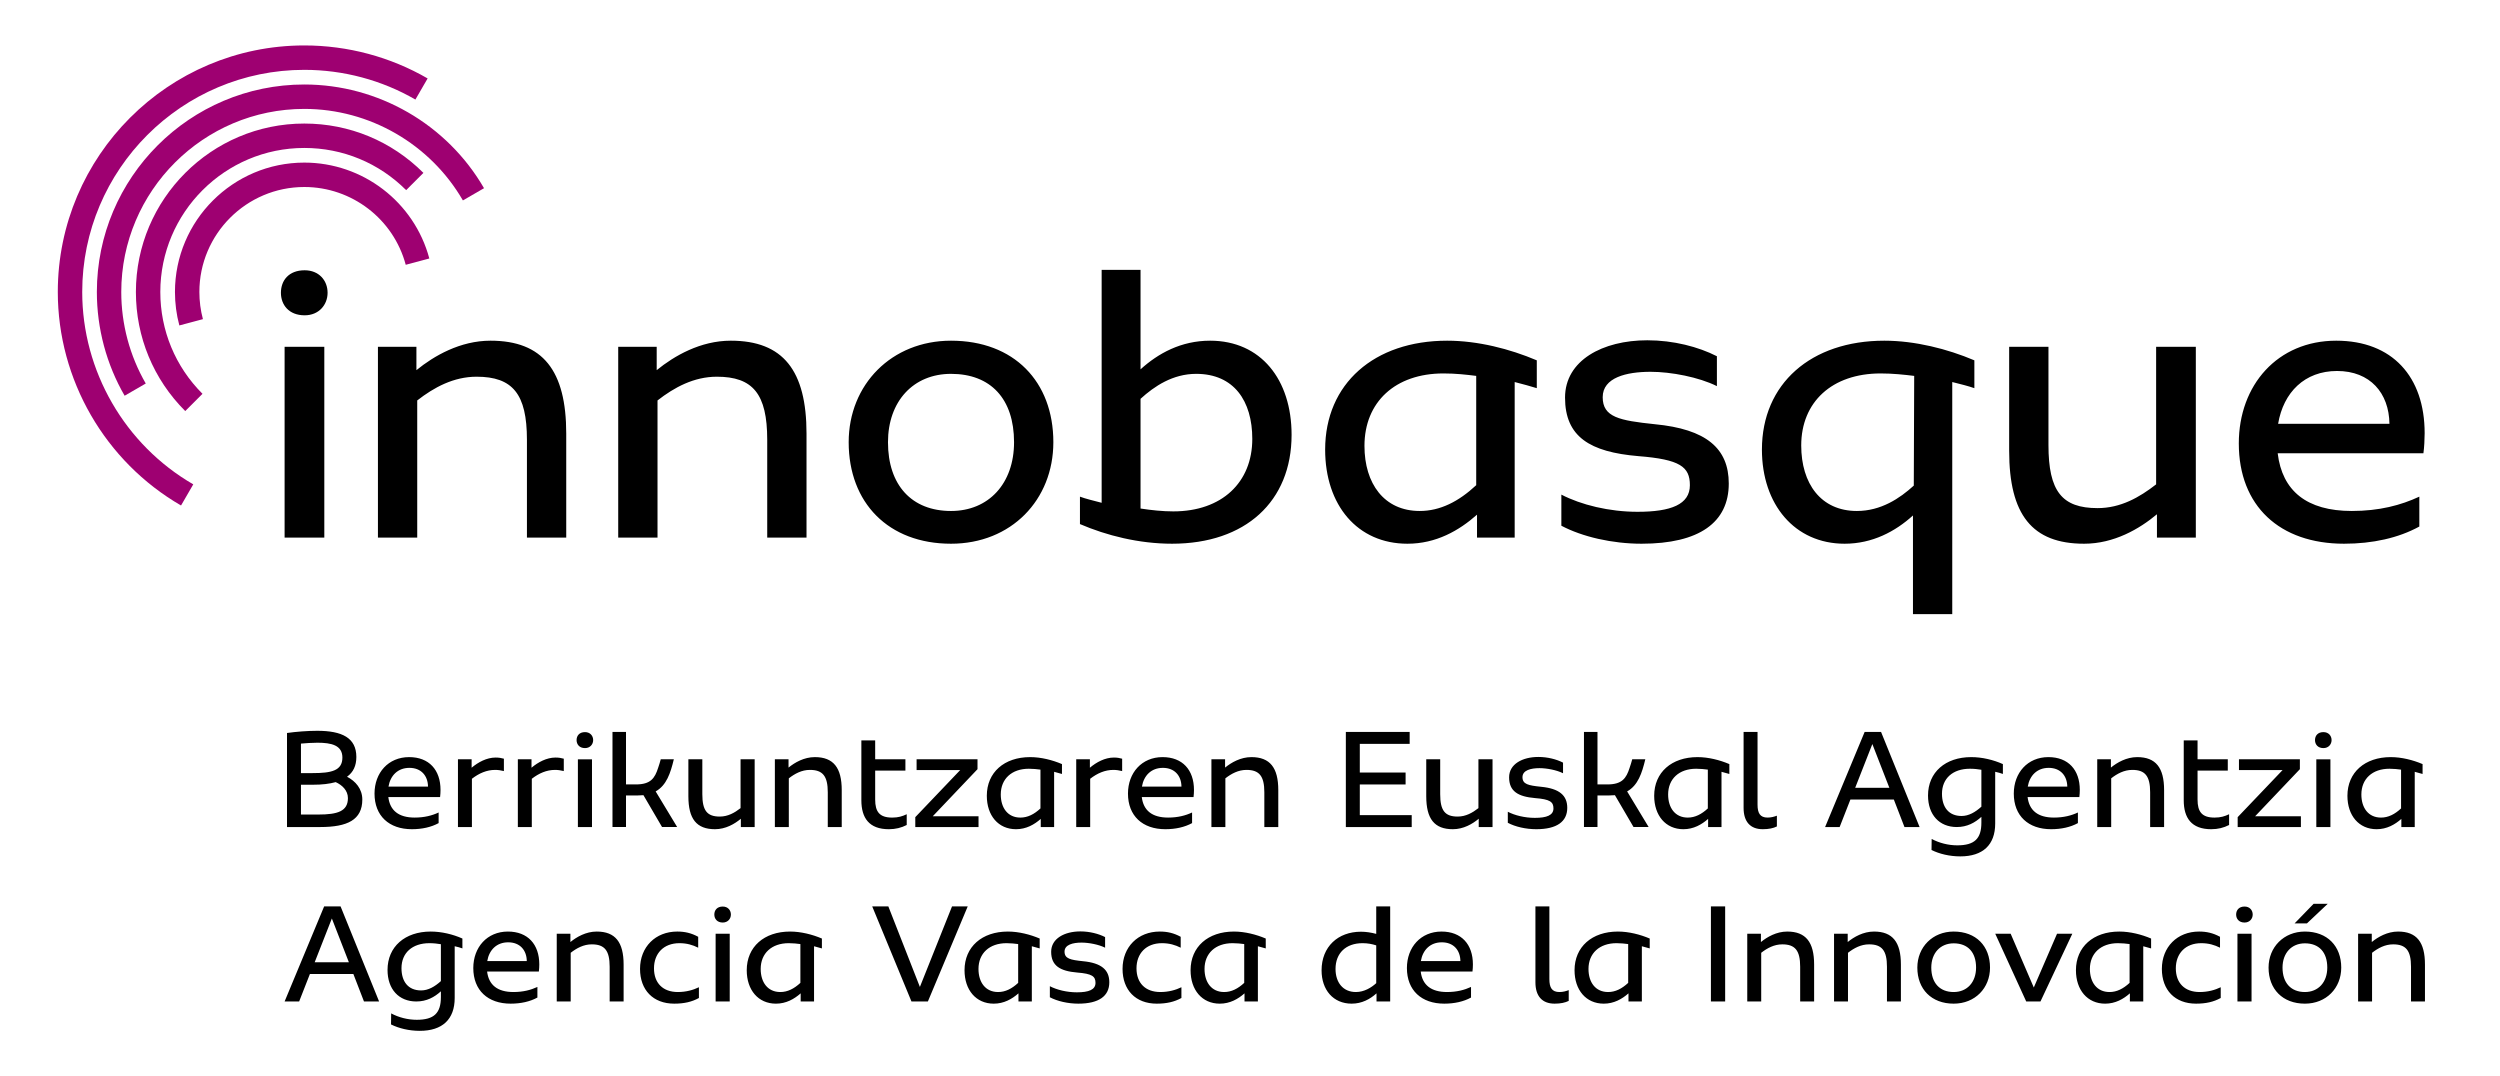 <?xml version="1.0" encoding="UTF-8"?>
<!-- Generator: Adobe Illustrator 16.0.0, SVG Export Plug-In . SVG Version: 6.00 Build 0)  -->
<!DOCTYPE svg PUBLIC "-//W3C//DTD SVG 1.1//EN" "http://www.w3.org/Graphics/SVG/1.1/DTD/svg11.dtd">
<svg version="1.1" id="Capa_1" xmlns="http://www.w3.org/2000/svg" xmlns:xlink="http://www.w3.org/1999/xlink" x="0px" y="0px" width="280.153px" height="120.611px" viewBox="0 0 280.153 120.611" enable-background="new 0 0 280.153 120.611" xml:space="preserve">
<g>
	<path d="M255.288,47.49c0.596-3.532,2.98-5.917,6.604-5.917c3.716,0,5.826,2.477,5.872,5.917H255.288z M271.709,48.545   c0-6.33-3.625-10.367-9.908-10.367c-6.561,0-10.918,4.954-10.918,11.514c0,7.018,4.587,11.238,11.789,11.238   c3.211,0,6.101-0.643,8.441-1.926v-3.349c-2.065,0.964-4.496,1.606-7.57,1.606c-5.045,0-7.799-2.248-8.303-6.468h16.33   C271.663,50.151,271.709,49.187,271.709,48.545 M241.618,38.866v15.413c-1.881,1.468-3.99,2.661-6.56,2.661   c-3.991,0-5.505-1.881-5.505-7.065V38.866h-4.404v11.652c0,7.156,2.569,10.412,8.395,10.412c3.35,0,6.193-1.651,8.166-3.302v2.614   h4.357V38.866H241.618z M201.847,49.921c0-4.862,3.44-8.073,8.899-8.073c1.375,0,2.613,0.137,3.761,0.275l-0.046,12.294   c-1.559,1.422-3.67,2.844-6.377,2.844C204.048,57.261,201.847,54.187,201.847,49.921 M221.25,40.38   c-3.027-1.284-6.651-2.202-10.092-2.202c-8.211,0-13.715,4.817-13.715,12.202c0,6.147,3.67,10.55,9.266,10.55   c3.119,0,5.688-1.376,7.66-3.166V68.82h4.403V42.811c0.918,0.229,1.835,0.459,2.478,0.688V40.38z M183.958,60.93   c6.467,0,9.77-2.385,9.77-6.743c0-3.945-2.523-6.101-8.303-6.651c-3.945-0.413-5.825-0.78-5.825-3.028   c0-2.201,2.66-2.844,5.367-2.844c2.293,0,5.413,0.597,7.431,1.606v-3.349c-2.064-1.055-4.861-1.789-7.798-1.789   c-5,0-9.22,2.248-9.22,6.422c0,4.404,2.798,6.101,8.211,6.56c4.679,0.367,5.779,1.193,5.779,3.257c0,2.156-2.11,2.981-5.871,2.981   c-3.166,0-6.33-0.779-8.532-1.926v3.486C177.305,60.151,180.655,60.93,183.958,60.93 M152.903,49.967   c0-4.908,3.439-8.119,8.853-8.119c1.376,0,2.569,0.137,3.67,0.275v12.248c-1.974,1.835-4.037,2.89-6.331,2.89   C155.103,57.261,152.903,54.187,152.903,49.967 M172.214,40.38c-3.028-1.284-6.606-2.202-10.046-2.202   c-8.166,0-13.67,4.817-13.67,12.202c0,6.239,3.623,10.55,9.22,10.55c3.211,0,5.78-1.467,7.798-3.256v2.568h4.221V42.811   c0.918,0.229,1.881,0.505,2.478,0.688V40.38z M131.48,57.307c-1.193,0-2.477-0.138-3.67-0.321V44.692   c1.56-1.422,3.624-2.798,6.239-2.798c4.22,0,6.284,3.027,6.284,7.293C140.333,54.05,136.939,57.307,131.48,57.307 M135.608,38.178   c-3.257,0-5.825,1.422-7.798,3.211V30.242h-4.358v26.101c-0.871-0.229-1.835-0.458-2.431-0.688v3.074   c2.982,1.283,6.606,2.201,10.321,2.201c8.211,0,13.395-4.724,13.395-12.201C144.737,42.536,141.296,38.178,135.608,38.178    M106.572,57.261c-4.404,0-7.064-2.89-7.064-7.707c0-4.587,2.844-7.66,7.064-7.66c4.449,0,7.064,2.798,7.064,7.66   C113.636,54.187,110.792,57.261,106.572,57.261 M106.572,60.93c6.743,0,11.468-4.908,11.468-11.376   c0-6.789-4.404-11.376-11.468-11.376c-6.652,0-11.468,4.908-11.468,11.376C95.104,56.343,99.553,60.93,106.572,60.93    M81.893,38.178c-3.394,0-6.33,1.697-8.303,3.303v-2.615h-4.312v21.376h4.404V44.875c1.881-1.468,4.083-2.66,6.651-2.66   c4.037,0,5.643,1.926,5.643,7.064v10.963h4.403V48.591C90.379,41.527,87.765,38.178,81.893,38.178 M54.967,38.178   c-3.395,0-6.331,1.697-8.303,3.303v-2.615h-4.312v21.376h4.403V44.875c1.881-1.468,4.083-2.66,6.652-2.66   c4.037,0,5.642,1.926,5.642,7.064v10.963h4.404V48.591C63.453,41.527,60.838,38.178,54.967,38.178 M31.893,60.242h4.45V38.866   h-4.45V60.242z M34.141,35.334c1.606,0,2.569-1.193,2.569-2.523c0-1.376-0.963-2.523-2.569-2.523c-1.789,0-2.661,1.147-2.661,2.523   C31.48,34.141,32.352,35.334,34.141,35.334"/>
	<path fill="#9E0071" d="M20.097,36.47c-0.326-1.218-0.491-2.481-0.491-3.752c0-7.993,6.504-14.497,14.497-14.497   c6.556,0,12.316,4.419,14.007,10.745l-2.643,0.707c-1.372-5.132-6.044-8.717-11.364-8.717c-6.485,0-11.761,5.277-11.761,11.762   c0,1.033,0.134,2.058,0.398,3.046L20.097,36.47z"/>
	<path fill="#9E0071" d="M20.757,46.064c-3.565-3.565-5.528-8.304-5.528-13.345c0-10.407,8.467-18.874,18.873-18.874   c5.042,0,9.781,1.964,13.346,5.528l-1.934,1.934c-3.048-3.048-7.101-4.727-11.412-4.727c-8.898,0-16.137,7.24-16.137,16.139   c0,4.31,1.678,8.363,4.726,11.411L20.757,46.064z"/>
	<path fill="#9E0071" d="M13.966,44.346c-2.036-3.519-3.112-7.54-3.112-11.628c0-12.82,10.429-23.249,23.249-23.249   c8.273,0,15.99,4.453,20.137,11.621l-2.367,1.37c-3.661-6.326-10.47-10.256-17.77-10.256c-11.311,0-20.514,9.203-20.514,20.514   c0,3.608,0.949,7.155,2.745,10.258L13.966,44.346z"/>
	<path fill="#9E0071" d="M20.287,56.646c-8.518-4.929-13.81-14.097-13.81-23.928c0-15.233,12.393-27.626,27.626-27.626   c4.858,0,9.636,1.279,13.816,3.698l-1.369,2.367c-3.766-2.178-8.069-3.33-12.447-3.33c-13.725,0-24.89,11.166-24.89,24.891   c0,8.858,4.768,17.119,12.444,21.56L20.287,56.646z"/>
	<path d="M268.732,104.391c-1.206,0-2.249,0.604-2.948,1.174v-0.929h-1.531v7.591h1.563v-5.457c0.667-0.521,1.449-0.945,2.362-0.945   c1.433,0,2.003,0.685,2.003,2.51v3.893h1.563v-4.138C271.745,105.581,270.817,104.391,268.732,104.391 M258.29,111.168   c-1.563,0-2.508-1.026-2.508-2.737c0-1.629,1.01-2.72,2.508-2.72c1.58,0,2.508,0.992,2.508,2.72   C260.797,110.077,259.788,111.168,258.29,111.168 M258.29,112.471c2.395,0,4.072-1.743,4.072-4.04c0-2.411-1.564-4.04-4.072-4.04   c-2.362,0-4.072,1.743-4.072,4.04C254.217,110.842,255.797,112.471,258.29,112.471 M257.133,103.479h1.384l2.33-2.199h-1.58   L257.133,103.479z M250.731,112.227h1.58v-7.591h-1.58V112.227z M251.529,103.381c0.57,0,0.912-0.423,0.912-0.896   c0-0.488-0.342-0.896-0.912-0.896c-0.635,0-0.944,0.407-0.944,0.896C250.584,102.958,250.894,103.381,251.529,103.381    M246.088,112.471c1.107,0,1.971-0.195,2.769-0.635v-1.205c-0.635,0.309-1.433,0.537-2.362,0.537c-1.678,0-2.67-1.01-2.67-2.655   c0-1.662,1.074-2.819,2.851-2.819c0.829,0,1.481,0.196,2.101,0.506v-1.222c-0.781-0.424-1.499-0.587-2.346-0.587   c-2.443,0-4.17,1.727-4.17,4.188C242.26,110.94,243.726,112.471,246.088,112.471 M234.196,108.579c0-1.743,1.223-2.885,3.145-2.885   c0.488,0,0.912,0.049,1.303,0.099v4.35c-0.7,0.651-1.434,1.026-2.248,1.026C234.978,111.168,234.196,110.077,234.196,108.579    M241.054,105.173c-1.075-0.456-2.345-0.782-3.567-0.782c-2.9,0-4.855,1.711-4.855,4.334c0,2.215,1.287,3.746,3.275,3.746   c1.141,0,2.053-0.521,2.77-1.156v0.912h1.499v-6.189c0.325,0.08,0.668,0.179,0.879,0.244V105.173z M227.061,112.227h1.596   l3.568-7.591h-1.711l-2.605,6.026l-2.591-6.026h-1.728L227.061,112.227z M218.932,111.168c-1.564,0-2.51-1.026-2.51-2.737   c0-1.629,1.011-2.72,2.51-2.72c1.58,0,2.509,0.992,2.509,2.72C221.441,110.077,220.431,111.168,218.932,111.168 M218.932,112.471   c2.395,0,4.072-1.743,4.072-4.04c0-2.411-1.563-4.04-4.072-4.04c-2.362,0-4.073,1.743-4.073,4.04   C214.859,110.842,216.439,112.471,218.932,112.471 M210.004,104.391c-1.205,0-2.248,0.604-2.948,1.174v-0.929h-1.531v7.591h1.563   v-5.457c0.668-0.521,1.451-0.945,2.363-0.945c1.433,0,2.004,0.685,2.004,2.51v3.893h1.563v-4.138   C213.019,105.581,212.09,104.391,210.004,104.391 M200.279,104.391c-1.204,0-2.247,0.604-2.948,1.174v-0.929h-1.531v7.591h1.563   v-5.457c0.669-0.521,1.45-0.945,2.362-0.945c1.434,0,2.004,0.685,2.004,2.51v3.893h1.564v-4.138   C203.293,105.581,202.366,104.391,200.279,104.391 M191.727,112.227h1.596v-10.654h-1.596V112.227z M178.008,108.579   c0-1.743,1.222-2.885,3.144-2.885c0.489,0,0.913,0.049,1.304,0.099v4.35c-0.701,0.651-1.434,1.026-2.248,1.026   C178.79,111.168,178.008,110.077,178.008,108.579 M184.868,105.173c-1.076-0.456-2.347-0.782-3.568-0.782   c-2.9,0-4.855,1.711-4.855,4.334c0,2.215,1.287,3.746,3.275,3.746c1.14,0,2.052-0.521,2.769-1.156v0.912h1.499v-6.189   c0.326,0.08,0.668,0.179,0.881,0.244V105.173z M174.213,112.471c0.684,0,1.173-0.113,1.58-0.309v-1.207   c-0.311,0.115-0.635,0.213-1.043,0.213c-0.848,0-1.125-0.506-1.125-1.45v-8.146h-1.563v8.504   C172.062,111.625,172.812,112.471,174.213,112.471 M159.223,107.698c0.212-1.254,1.059-2.101,2.346-2.101   c1.32,0,2.069,0.879,2.085,2.101H159.223z M165.055,108.073c0-2.248-1.287-3.682-3.518-3.682c-2.33,0-3.877,1.76-3.877,4.09   c0,2.492,1.629,3.99,4.186,3.99c1.141,0,2.167-0.229,2.998-0.684v-1.189c-0.733,0.342-1.598,0.57-2.688,0.57   c-1.793,0-2.771-0.799-2.949-2.297h5.799C165.04,108.643,165.055,108.301,165.055,108.073 M149.661,108.579   c0-1.76,1.157-2.885,3.03-2.885c0.587,0,1.075,0.099,1.531,0.246v4.234c-0.554,0.505-1.353,0.994-2.28,0.994   C150.493,111.168,149.661,110.093,149.661,108.579 M154.222,101.573v3.08c-0.537-0.147-1.14-0.244-1.71-0.244   c-2.574,0-4.415,1.677-4.415,4.332c0,2.184,1.303,3.73,3.372,3.73c1.141,0,2.068-0.505,2.785-1.156v0.912h1.531v-10.654H154.222z    M134.981,108.579c0-1.743,1.222-2.885,3.144-2.885c0.489,0,0.913,0.049,1.304,0.099v4.35c-0.701,0.651-1.434,1.026-2.248,1.026   C135.763,111.168,134.981,110.077,134.981,108.579 M141.84,105.173c-1.075-0.456-2.346-0.782-3.568-0.782   c-2.9,0-4.855,1.711-4.855,4.334c0,2.215,1.287,3.746,3.275,3.746c1.14,0,2.052-0.521,2.769-1.156v0.912h1.499v-6.189   c0.326,0.08,0.668,0.179,0.881,0.244V105.173z M129.622,112.471c1.108,0,1.971-0.195,2.769-0.635v-1.205   c-0.635,0.309-1.433,0.537-2.362,0.537c-1.678,0-2.672-1.01-2.672-2.655c0-1.662,1.076-2.819,2.851-2.819   c0.831,0,1.483,0.196,2.102,0.506v-1.222c-0.782-0.424-1.499-0.587-2.346-0.587c-2.444,0-4.17,1.727-4.17,4.188   C125.794,110.94,127.26,112.471,129.622,112.471 M120.841,112.471c2.297,0,3.47-0.847,3.47-2.395c0-1.4-0.896-2.166-2.948-2.361   c-1.401-0.146-2.069-0.277-2.069-1.076c0-0.781,0.944-1.01,1.906-1.01c0.814,0,1.922,0.212,2.639,0.57v-1.189   c-0.733-0.374-1.727-0.635-2.77-0.635c-1.775,0-3.274,0.798-3.274,2.281c0,1.563,0.994,2.166,2.916,2.328   c1.662,0.131,2.052,0.424,2.052,1.157c0,0.765-0.749,1.06-2.085,1.06c-1.124,0-2.248-0.277-3.03-0.686v1.239   C118.479,112.194,119.668,112.471,120.841,112.471 M109.65,108.579c0-1.743,1.221-2.885,3.144-2.885   c0.488,0,0.912,0.049,1.303,0.099v4.35c-0.7,0.651-1.434,1.026-2.248,1.026C110.432,111.168,109.65,110.077,109.65,108.579    M116.508,105.173c-1.075-0.456-2.346-0.782-3.568-0.782c-2.899,0-4.854,1.711-4.854,4.334c0,2.215,1.287,3.746,3.274,3.746   c1.141,0,2.053-0.521,2.77-1.156v0.912h1.498v-6.189c0.326,0.08,0.668,0.179,0.88,0.244V105.173z M102.14,112.227h1.84   l4.464-10.654h-1.759l-3.601,9.025l-3.535-9.025h-1.808L102.14,112.227z M85.244,108.579c0-1.743,1.222-2.885,3.144-2.885   c0.489,0,0.913,0.049,1.304,0.099v4.35c-0.701,0.651-1.434,1.026-2.248,1.026C86.026,111.168,85.244,110.077,85.244,108.579    M92.103,105.173c-1.076-0.456-2.346-0.782-3.568-0.782c-2.9,0-4.855,1.711-4.855,4.334c0,2.215,1.287,3.746,3.275,3.746   c1.14,0,2.052-0.521,2.769-1.156v0.912h1.499v-6.189c0.326,0.08,0.668,0.179,0.88,0.244V105.173z M80.194,112.227h1.58v-7.591   h-1.58V112.227z M80.993,103.381c0.57,0,0.912-0.423,0.912-0.896c0-0.488-0.342-0.896-0.912-0.896   c-0.636,0-0.945,0.407-0.945,0.896C80.048,102.958,80.357,103.381,80.993,103.381 M75.552,112.471c1.107,0,1.971-0.195,2.769-0.635   v-1.205c-0.635,0.309-1.433,0.537-2.362,0.537c-1.678,0-2.672-1.01-2.672-2.655c0-1.662,1.076-2.819,2.851-2.819   c0.831,0,1.483,0.196,2.102,0.506v-1.222c-0.782-0.424-1.499-0.587-2.346-0.587c-2.444,0-4.171,1.727-4.171,4.188   C71.723,110.94,73.19,112.471,75.552,112.471 M66.869,104.391c-1.206,0-2.248,0.604-2.949,1.174v-0.929h-1.531v7.591h1.564v-5.457   c0.668-0.521,1.45-0.945,2.362-0.945c1.434,0,2.004,0.685,2.004,2.51v3.893h1.564v-4.138   C69.883,105.581,68.954,104.391,66.869,104.391 M54.602,107.698c0.212-1.254,1.059-2.101,2.346-2.101   c1.32,0,2.069,0.879,2.085,2.101H54.602z M60.434,108.073c0-2.248-1.287-3.682-3.519-3.682c-2.329,0-3.877,1.76-3.877,4.09   c0,2.492,1.629,3.99,4.187,3.99c1.14,0,2.167-0.229,2.997-0.684v-1.189c-0.733,0.342-1.596,0.57-2.688,0.57   c-1.791,0-2.769-0.799-2.948-2.297h5.799C60.418,108.643,60.434,108.301,60.434,108.073 M47.19,110.989   c-1.45,0-2.199-0.994-2.199-2.492c0-1.711,1.205-2.803,3.128-2.803c0.472,0,0.896,0.049,1.287,0.115v4.137   C48.721,110.565,47.988,110.989,47.19,110.989 M51.817,105.173c-1.059-0.472-2.33-0.782-3.552-0.782   c-2.883,0-4.838,1.694-4.838,4.301c0,2.168,1.271,3.535,3.226,3.535c1.156,0,2.036-0.488,2.753-1.14v0.651   c0,1.791-0.766,2.541-2.705,2.541c-0.993,0-2.02-0.261-2.867-0.717l-0.016,1.238c0.88,0.439,2.02,0.717,3.226,0.717   c2.525,0,3.909-1.287,3.909-3.682v-5.799c0.31,0.064,0.636,0.162,0.864,0.244V105.173z M35.265,107.829l1.923-4.903l1.906,4.903   H35.265z M40.788,112.227h1.694l-4.317-10.654h-1.841l-4.431,10.654h1.629l1.206-3.078h4.871L40.788,112.227z"/>
	<path d="M264.618,89.03c0-1.744,1.223-2.884,3.145-2.884c0.489,0,0.912,0.049,1.303,0.099v4.349   c-0.699,0.651-1.433,1.026-2.248,1.026C265.401,91.62,264.618,90.528,264.618,89.03 M271.476,85.625   c-1.075-0.457-2.346-0.782-3.567-0.782c-2.899,0-4.854,1.71-4.854,4.333c0,2.216,1.287,3.746,3.274,3.746   c1.141,0,2.053-0.521,2.77-1.156v0.913h1.499v-6.19c0.325,0.081,0.668,0.178,0.879,0.243V85.625z M259.569,92.679h1.58v-7.591   h-1.58V92.679z M260.366,83.833c0.57,0,0.914-0.424,0.914-0.896c0-0.489-0.344-0.896-0.914-0.896c-0.635,0-0.944,0.406-0.944,0.896   C259.421,83.409,259.731,83.833,260.366,83.833 M250.755,92.679h7.086v-1.206h-5.131l5.017-5.278v-1.108h-6.826v1.207h4.889   l-5.034,5.277V92.679z M248.165,91.62c-1.416,0-1.905-0.651-1.905-2.02v-3.242h3.388v-1.271h-3.388v-2.117h-1.548v6.712   c0,1.971,0.863,3.241,3.078,3.241c0.75,0,1.402-0.162,2.005-0.473v-1.205C249.305,91.473,248.866,91.62,248.165,91.62    M239.499,84.843c-1.205,0-2.248,0.603-2.948,1.173v-0.93h-1.532v7.593h1.564v-5.458c0.668-0.521,1.449-0.945,2.363-0.945   c1.433,0,2.002,0.686,2.002,2.51v3.894h1.564v-4.138C242.512,86.032,241.584,84.843,239.499,84.843 M227.233,88.15   c0.211-1.255,1.059-2.103,2.346-2.103c1.318,0,2.067,0.881,2.084,2.103H227.233z M233.065,88.524c0-2.248-1.287-3.681-3.52-3.681   c-2.33,0-3.877,1.759-3.877,4.089c0,2.492,1.629,3.99,4.186,3.99c1.141,0,2.167-0.228,2.998-0.684v-1.189   c-0.732,0.343-1.597,0.57-2.688,0.57c-1.793,0-2.77-0.799-2.949-2.297h5.8C233.047,89.095,233.065,88.752,233.065,88.524    M219.821,91.44c-1.451,0-2.201-0.992-2.201-2.492c0-1.711,1.207-2.802,3.129-2.802c0.473,0,0.896,0.049,1.287,0.114v4.138   C221.351,91.017,220.618,91.44,219.821,91.44 M224.446,85.625c-1.059-0.474-2.328-0.782-3.551-0.782   c-2.884,0-4.839,1.694-4.839,4.3c0,2.167,1.271,3.536,3.226,3.536c1.158,0,2.037-0.489,2.754-1.142v0.652   c0,1.792-0.767,2.541-2.705,2.541c-0.993,0-2.02-0.261-2.866-0.717l-0.017,1.238c0.879,0.439,2.02,0.717,3.226,0.717   c2.524,0,3.91-1.287,3.91-3.682v-5.799c0.309,0.064,0.635,0.162,0.862,0.243V85.625z M207.895,88.28l1.922-4.902l1.906,4.902   H207.895z M213.417,92.679h1.694l-4.316-10.654h-1.842l-4.43,10.654h1.629l1.205-3.079h4.87L213.417,92.679z M197.538,92.922   c0.686,0,1.174-0.113,1.582-0.309v-1.205c-0.311,0.113-0.637,0.211-1.043,0.211c-0.848,0-1.125-0.504-1.125-1.449v-8.146h-1.563   v8.503C195.388,92.077,196.137,92.922,197.538,92.922 M186.933,89.03c0-1.744,1.222-2.884,3.144-2.884   c0.49,0,0.914,0.049,1.305,0.099v4.349c-0.701,0.651-1.434,1.026-2.248,1.026C187.715,91.62,186.933,90.528,186.933,89.03    M193.792,85.625c-1.076-0.457-2.347-0.782-3.568-0.782c-2.899,0-4.854,1.71-4.854,4.333c0,2.216,1.287,3.746,3.274,3.746   c1.14,0,2.052-0.521,2.769-1.156v0.913h1.5v-6.19c0.326,0.081,0.668,0.178,0.88,0.243V85.625z M184.75,92.679l-2.411-3.992   c1.222-0.685,1.662-2.052,2.037-3.601h-1.466c-0.099,0.343-0.18,0.652-0.295,0.961c-0.373,1.174-0.847,1.857-2.492,1.857h-1.107   v-5.88h-1.515v10.654h1.515v-3.536h1.255c0.244,0,0.488-0.016,0.7-0.032l2.085,3.568H184.75z M172.159,92.922   c2.297,0,3.47-0.846,3.47-2.395c0-1.4-0.896-2.166-2.949-2.361c-1.401-0.147-2.069-0.277-2.069-1.075   c0-0.782,0.945-1.011,1.906-1.011c0.814,0,1.922,0.213,2.639,0.57v-1.189c-0.732-0.375-1.727-0.635-2.769-0.635   c-1.776,0-3.274,0.799-3.274,2.28c0,1.563,0.994,2.167,2.916,2.33c1.662,0.13,2.053,0.423,2.053,1.156   c0,0.766-0.75,1.059-2.086,1.059c-1.123,0-2.248-0.276-3.029-0.684v1.237C169.796,92.646,170.985,92.922,172.159,92.922    M165.674,85.086v5.475c-0.668,0.521-1.417,0.945-2.329,0.945c-1.417,0-1.955-0.668-1.955-2.51v-3.91h-1.563v4.139   c0,2.541,0.912,3.697,2.98,3.697c1.189,0,2.199-0.586,2.9-1.172v0.929h1.548v-7.593H165.674z M152.381,91.343v-3.438h5.132V86.57   h-5.132v-3.21h5.588v-1.335h-7.152v10.654h7.381v-1.336H152.381z M140.233,84.843c-1.206,0-2.248,0.603-2.949,1.173v-0.93h-1.531   v7.593h1.564v-5.458c0.668-0.521,1.45-0.945,2.362-0.945c1.433,0,2.004,0.686,2.004,2.51v3.894h1.563v-4.138   C143.247,86.032,142.319,84.843,140.233,84.843 M127.966,88.15c0.212-1.255,1.059-2.103,2.346-2.103   c1.319,0,2.069,0.881,2.085,2.103H127.966z M133.798,88.524c0-2.248-1.287-3.681-3.519-3.681c-2.329,0-3.877,1.759-3.877,4.089   c0,2.492,1.629,3.99,4.187,3.99c1.14,0,2.166-0.228,2.997-0.684v-1.189c-0.733,0.343-1.596,0.57-2.688,0.57   c-1.792,0-2.769-0.799-2.948-2.297h5.799C133.782,89.095,133.798,88.752,133.798,88.524 M124.822,84.892   c-0.994,0-1.955,0.521-2.688,1.14v-0.945h-1.531v7.593h1.564V87.27c0.798-0.619,1.661-0.994,2.606-0.994   c0.326,0,0.635,0.049,0.977,0.131v-1.385C125.474,84.94,125.18,84.892,124.822,84.892 M112.148,89.03   c0-1.744,1.222-2.884,3.144-2.884c0.489,0,0.912,0.049,1.303,0.099v4.349c-0.7,0.651-1.433,1.026-2.248,1.026   C112.93,91.62,112.148,90.528,112.148,89.03 M119.006,85.625c-1.075-0.457-2.346-0.782-3.567-0.782c-2.9,0-4.855,1.71-4.855,4.333   c0,2.216,1.287,3.746,3.274,3.746c1.141,0,2.053-0.521,2.77-1.156v0.913h1.499v-6.19c0.325,0.081,0.667,0.178,0.879,0.243V85.625z    M102.569,92.679h7.086v-1.206h-5.131l5.017-5.278v-1.108h-6.826v1.207h4.888l-5.034,5.277V92.679z M99.979,91.62   c-1.417,0-1.906-0.651-1.906-2.02v-3.242h3.388v-1.271h-3.388v-2.117h-1.548v6.712c0,1.971,0.864,3.241,3.079,3.241   c0.75,0,1.401-0.162,2.004-0.473v-1.205C101.119,91.473,100.679,91.62,99.979,91.62 M91.312,84.843   c-1.205,0-2.248,0.603-2.948,1.173v-0.93h-1.531v7.593h1.563v-5.458c0.668-0.521,1.45-0.945,2.363-0.945   c1.433,0,2.003,0.686,2.003,2.51v3.894h1.564v-4.138C94.326,86.032,93.398,84.843,91.312,84.843 M82.988,85.086v5.475   c-0.668,0.521-1.417,0.945-2.329,0.945c-1.418,0-1.955-0.668-1.955-2.51v-3.91H77.14v4.139c0,2.541,0.912,3.697,2.981,3.697   c1.189,0,2.199-0.586,2.9-1.172v0.929h1.547v-7.593H82.988z M75.885,92.679l-2.411-3.992c1.222-0.685,1.662-2.052,2.037-3.601   h-1.466c-0.098,0.343-0.18,0.652-0.294,0.961c-0.374,1.174-0.847,1.857-2.492,1.857h-1.108v-5.88h-1.515v10.654h1.515v-3.536h1.254   c0.245,0,0.489-0.016,0.701-0.032l2.085,3.568H75.885z M64.759,92.679h1.58v-7.591h-1.58V92.679z M65.557,83.833   c0.57,0,0.913-0.424,0.913-0.896c0-0.489-0.343-0.896-0.913-0.896c-0.635,0-0.945,0.406-0.945,0.896   C64.612,83.409,64.922,83.833,65.557,83.833 M62.25,84.892c-0.993,0-1.955,0.521-2.688,1.14v-0.945h-1.531v7.593h1.564V87.27   c0.798-0.619,1.662-0.994,2.606-0.994c0.326,0,0.636,0.049,0.978,0.131v-1.385C62.902,84.94,62.609,84.892,62.25,84.892    M55.539,84.892c-0.994,0-1.955,0.521-2.688,1.14v-0.945h-1.532v7.593h1.564V87.27c0.799-0.619,1.662-0.994,2.607-0.994   c0.326,0,0.635,0.049,0.977,0.131v-1.385C56.19,84.94,55.897,84.892,55.539,84.892 M43.533,88.15   c0.211-1.255,1.058-2.103,2.345-2.103c1.32,0,2.069,0.881,2.086,2.103H43.533z M49.365,88.524c0-2.248-1.287-3.681-3.519-3.681   c-2.33,0-3.877,1.759-3.877,4.089c0,2.492,1.629,3.99,4.186,3.99c1.141,0,2.167-0.228,2.998-0.684v-1.189   c-0.733,0.343-1.597,0.57-2.688,0.57c-1.792,0-2.77-0.799-2.949-2.297h5.8C49.348,89.095,49.365,88.752,49.365,88.524    M35.681,91.278h-1.955v-3.34h1.352c1.01,0,1.841-0.098,2.541-0.293c0.717,0.326,1.369,0.928,1.369,1.792   C38.988,90.903,37.847,91.278,35.681,91.278 M35.567,83.23c1.564,0,2.802,0.277,2.802,1.662c0,1.481-1.238,1.743-3.356,1.743   h-1.287v-3.307C34.247,83.28,35.029,83.23,35.567,83.23 M38.89,87.042c0.7-0.504,1.043-1.237,1.043-2.215   c0-2.15-1.613-2.933-4.383-2.933c-1.058,0-2.362,0.099-3.388,0.245v10.54h3.731c3.03,0,4.708-0.8,4.708-3.079   C40.601,88.394,39.835,87.532,38.89,87.042"/>
</g>
</svg>
